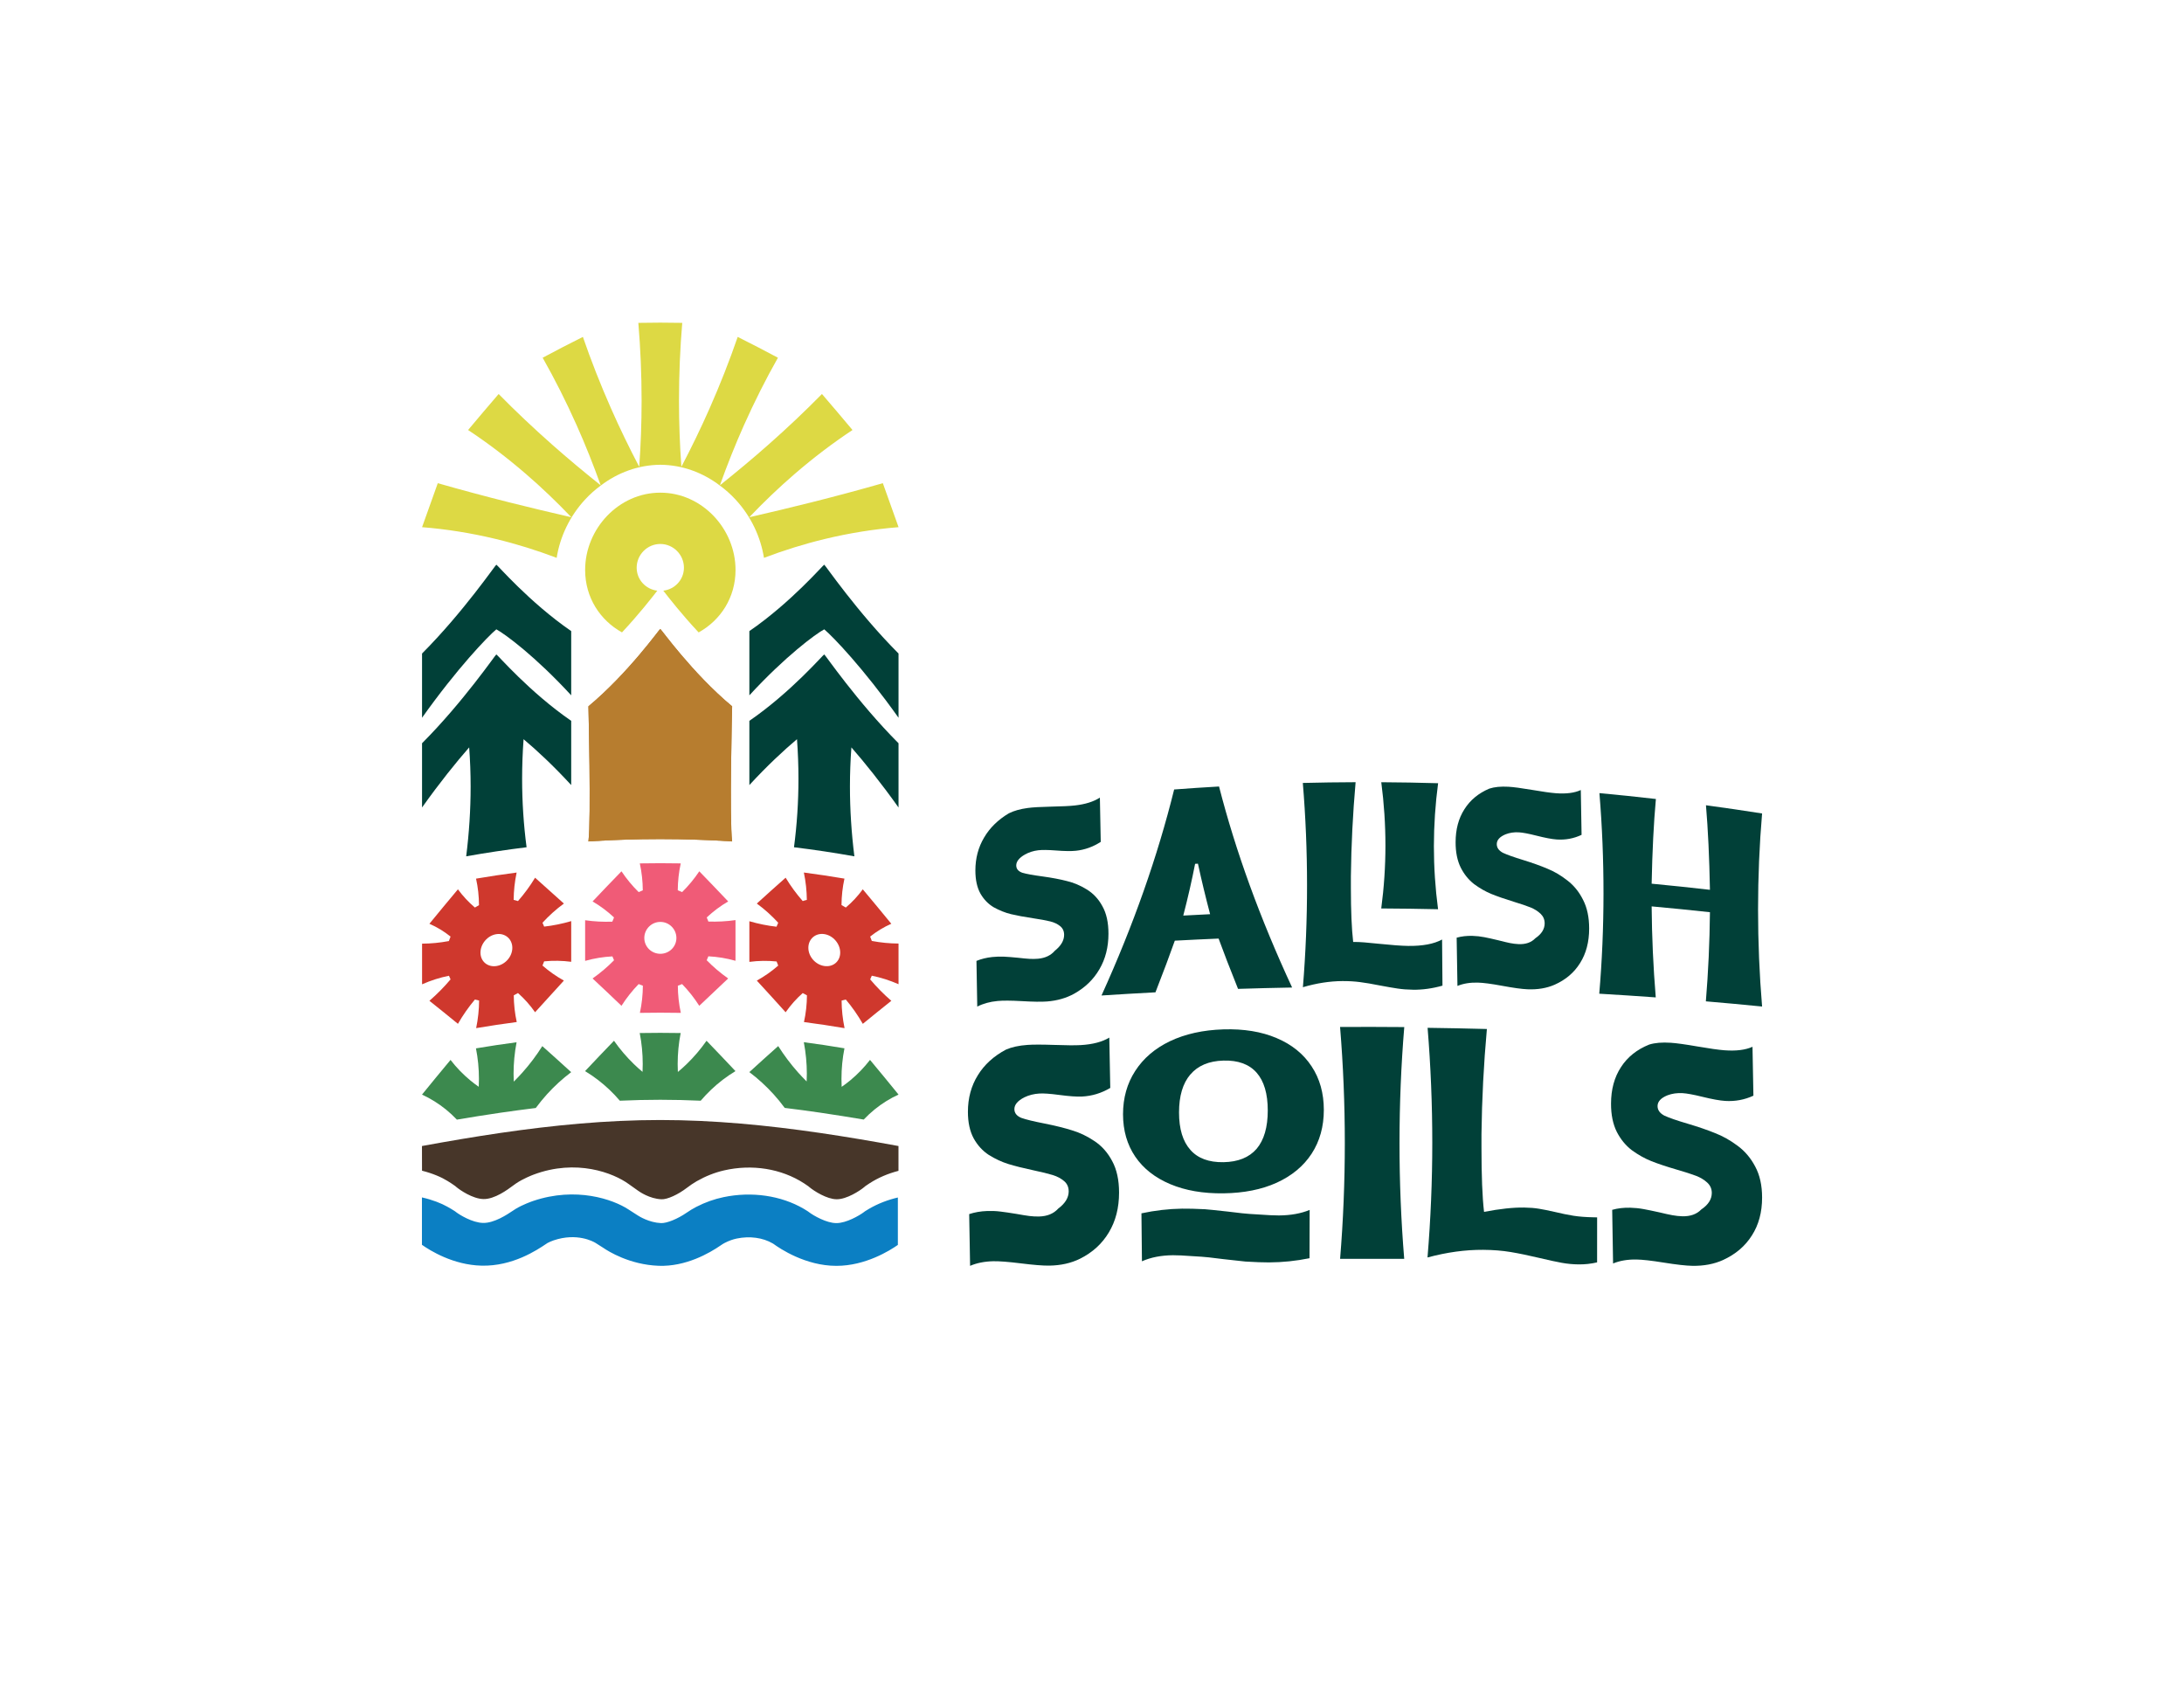 <svg viewBox="0 0 792 612" xmlns="http://www.w3.org/2000/svg" id="Layer_1"><defs><style>.cls-1{fill:#b77d2f;}.cls-2{fill:#0b7fc3;}.cls-3{fill:#ddd944;}.cls-4{fill:#014038;}.cls-5{fill:#473629;}.cls-6{fill:#3c894e;}.cls-7{fill:#cf382d;}.cls-8{fill:#f05b77;}</style></defs><path d="M266.72,348.36c0-4.91,0-9.83,0-14.74-3.27.47-6.55.64-9.83.53-.18-.51-.38-1.01-.6-1.49,2.36-2.21,4.95-4.16,7.78-5.8-3.49-3.69-6.99-7.33-10.48-10.93-1.83,2.74-3.91,5.25-6.23,7.54-.51-.25-1.04-.47-1.58-.67.03-3.26.38-6.51,1.08-9.74-4.95-.09-9.89-.09-14.84,0,.7,3.24,1.06,6.5,1.08,9.77-.51.19-1.01.4-1.5.64-2.32-2.29-4.4-4.8-6.23-7.54-3.5,3.6-6.99,7.24-10.48,10.93,2.83,1.65,5.42,3.59,7.78,5.8-.23.5-.43,1.01-.62,1.53-3.3.12-6.58-.05-9.86-.52,0,4.91,0,9.83,0,14.74,3.29-.93,6.59-1.46,9.89-1.63.18.48.37.95.59,1.4-2.36,2.41-4.95,4.61-7.78,6.61,3.49,3.26,6.99,6.56,10.48,9.91,1.83-2.87,3.91-5.5,6.23-7.88.5.22,1.01.42,1.53.6-.02,3.28-.38,6.56-1.08,9.84,4.95-.09,9.89-.09,14.84,0-.71-3.28-1.06-6.56-1.08-9.84.52-.18,1.04-.38,1.54-.6,2.32,2.38,4.4,5.01,6.23,7.88,3.5-3.35,6.99-6.65,10.48-9.91-2.83-2-5.42-4.2-7.78-6.61.22-.46.42-.94.6-1.43,3.29.17,6.57.7,9.84,1.63ZM245.29,340.1c0,3.19-2.61,5.74-5.82,5.74-3.22,0-5.82-2.55-5.82-5.74,0-3.19,2.61-5.83,5.82-5.82,3.22,0,5.82,2.63,5.82,5.83Z" class="cls-8"></path><path d="M325.84,356.86c0-4.91,0-9.83,0-14.74-3.22-.01-6.45-.33-9.69-.94-.18-.53-.38-1.06-.6-1.58,2.33-1.86,4.88-3.42,7.67-4.65-3.44-4.21-6.89-8.37-10.34-12.49-1.81,2.47-3.86,4.67-6.16,6.61-.51-.33-1.03-.62-1.56-.91.03-3.26.38-6.45,1.07-9.58-4.89-.83-9.8-1.56-14.72-2.21.7,3.35,1.05,6.66,1.08,9.93-.51.12-1.01.25-1.49.42-2.31-2.64-4.38-5.45-6.2-8.47-3.48,3.08-6.97,6.2-10.45,9.37,2.83,2.07,5.41,4.4,7.76,6.96-.23.46-.43.95-.62,1.44-3.28-.37-6.57-1.03-9.84-1.99,0,4.91,0,9.83,0,14.74,3.29-.44,6.58-.48,9.87-.15.18.5.37,1,.59,1.49-2.35,2.06-4.93,3.88-7.76,5.45,3.49,3.78,6.97,7.61,10.45,11.48,1.82-2.6,3.89-4.92,6.2-6.96.5.3,1.01.57,1.53.83-.02,3.28-.38,6.5-1.08,9.68,4.92.64,9.82,1.38,14.72,2.21-.7-3.38-1.05-6.71-1.07-10,.52-.1,1.03-.22,1.53-.37,2.3,2.73,4.35,5.67,6.16,8.81,3.45-2.83,6.9-5.61,10.34-8.35-2.79-2.42-5.34-5-7.67-7.77.22-.43.41-.88.59-1.34,3.24.66,6.48,1.68,9.69,3.09ZM304.69,345.4c0,3.19-2.58,5.35-5.77,4.87-3.19-.48-5.78-3.41-5.78-6.61,0-3.19,2.59-5.44,5.78-4.96,3.19.48,5.77,3.5,5.77,6.69Z" class="cls-7"></path><path d="M207.14,348.73c0-4.91,0-9.83,0-14.74-3.27.96-6.54,1.62-9.81,1.99-.18-.48-.38-.95-.6-1.4,2.35-2.57,4.93-4.89,7.76-6.96-3.49-3.17-6.97-6.29-10.45-9.37-1.82,3.02-3.89,5.83-6.2,8.47-.51-.17-1.03-.32-1.57-.44.03-3.26.38-6.57,1.08-9.9-4.92.64-9.82,1.38-14.72,2.21.7,3.14,1.05,6.34,1.07,9.61-.51.27-1,.56-1.48.87-2.3-1.95-4.35-4.14-6.16-6.61-3.45,4.12-6.9,8.28-10.34,12.49,2.79,1.23,5.34,2.78,7.67,4.65-.23.53-.43,1.08-.61,1.62-3.25.61-6.49.93-9.72.94,0,4.91,0,9.83,0,14.74,3.24-1.42,6.48-2.45,9.75-3.1.18.45.37.89.58,1.31-2.33,2.76-4.88,5.35-7.67,7.77,3.44,2.74,6.89,5.52,10.34,8.35,1.81-3.14,3.86-6.08,6.16-8.81.49.15,1,.27,1.52.37-.02,3.28-.38,6.62-1.07,10,4.89-.83,9.8-1.56,14.72-2.21-.7-3.17-1.05-6.4-1.08-9.68.52-.26,1.03-.53,1.53-.83,2.31,2.04,4.38,4.36,6.2,6.96,3.48-3.87,6.97-7.7,10.45-11.48-2.83-1.57-5.41-3.39-7.76-5.45.22-.5.42-1.01.6-1.52,3.28-.32,6.55-.27,9.82.16ZM185.79,343.67c0,3.19-2.59,6.13-5.78,6.61-3.19.48-5.77-1.68-5.77-4.87,0-3.19,2.58-6.21,5.77-6.69,3.19-.48,5.78,1.77,5.78,4.96Z" class="cls-7"></path><path d="M320.14,175.2c-8.35,2.4-16.98,4.7-25.86,6.94-7.46,1.88-14.99,3.67-22.57,5.41,5.26-5.52,10.75-10.77,16.48-15.71,6.8-5.86,13.79-11.18,20.96-15.92-3.69-4.41-7.38-8.76-11.08-13.06-6.1,6.21-12.56,12.31-19.37,18.33-5.72,5.06-11.61,9.96-17.64,14.78,2.64-7.37,5.54-14.66,8.74-21.83,3.79-8.47,7.89-16.62,12.31-24.43-4.86-2.6-9.72-5.12-14.59-7.55-3,8.69-6.39,17.31-10.18,25.89-3.18,7.21-6.61,14.27-10.25,21.21-.56-7.9-.86-15.86-.86-23.89,0-9.53.39-18.97,1.18-28.3,0,0,0,0,0,0-5.31-.11-10.62-.11-15.92,0,0,0,0,0,0,0,.78,9.33,1.18,18.77,1.18,28.3,0,8.02-.3,15.98-.86,23.89-3.64-6.94-7.07-14-10.25-21.21-3.79-8.59-7.18-17.21-10.18-25.89-4.87,2.43-9.73,4.94-14.59,7.55,4.42,7.81,8.53,15.96,12.31,24.43,3.21,7.17,6.1,14.46,8.74,21.83-6.03-4.81-11.92-9.72-17.64-14.78-6.81-6.02-13.27-12.12-19.37-18.33-3.7,4.3-7.39,8.66-11.08,13.06,7.17,4.74,14.16,10.06,20.96,15.92,5.73,4.94,11.21,10.19,16.48,15.71-7.58-1.74-15.11-3.53-22.57-5.41-8.88-2.24-17.5-4.54-25.86-6.94-1.9,5.3-3.8,10.62-5.7,15.95,8.89.71,17.78,2.13,26.65,4.26,7.54,1.81,14.92,4.12,22.16,6.86,1.2-7.55,4.65-15.05,10.38-21.22,1.75-1.88,3.63-3.55,5.62-5,0,0,0,0,0,0,6.1-4.64,13.54-7.46,21.59-7.53,8.05.06,15.49,2.88,21.59,7.53,0,0,0,0,0,0,1.98,1.45,3.87,3.12,5.62,5,5.73,6.17,9.17,13.67,10.38,21.22,7.25-2.74,14.63-5.05,22.16-6.86,8.87-2.13,17.76-3.55,26.65-4.26-1.9-5.33-3.79-10.65-5.7-15.95Z" class="cls-3"></path><path d="M225.55,229.31c6.16-6.58,10.81-12.56,12.81-15.13-4.22-.52-7.48-4.01-7.48-8.34,0-4.7,3.84-8.6,8.57-8.6,4.73,0,8.57,3.9,8.57,8.6,0,4.34-3.27,7.82-7.48,8.34,2,2.57,6.64,8.55,12.81,15.13,8.02-4.44,13.38-12.7,13.38-22.64,0-14.95-12.2-28.05-27.27-28.03-15.08-.02-27.28,13.08-27.27,28.03,0,9.94,5.37,18.2,13.38,22.64Z" class="cls-3"></path><path d="M179.99,204.75c0,.33,0,.33,0,0-.14-.15-11.98,17.22-26.94,32.21v23.29c12.77-17.97,23.8-29.43,26.94-32.06,3.14,1.69,14.18,9.83,27.15,23.93,0-7.76,0-15.52,0-23.29-15.2-10.46-27.01-24.27-27.15-24.08Z" class="cls-4"></path><path d="M179.99,237.29c0,.32,0,.33,0,0-.14-.15-11.98,17.22-26.94,32.21v23.29c6.39-8.99,12.34-16.36,17.09-21.79.35,4.7.53,9.43.53,14.21,0,8.34-.54,16.77-1.61,25.29,7.27-1.3,14.58-2.39,21.9-3.29-1.08-8.2-1.62-16.47-1.62-24.81,0-4.77.18-9.56.53-14.37,4.78,4.01,10.78,9.58,17.27,16.63,0-7.76,0-15.52,0-23.29-15.2-10.46-27.01-24.27-27.15-24.08Z" class="cls-4"></path><path d="M298.9,204.75c0,.33,0,.33,0,0-.14-.19-11.95,13.63-27.15,24.08v23.29c12.97-14.1,24.01-22.25,27.15-23.93,3.14,2.63,14.18,14.09,26.94,32.06v-23.29c-14.96-14.99-26.8-32.36-26.94-32.21Z" class="cls-4"></path><path d="M298.9,237.29c0,.33,0,.32,0,0-.14-.19-11.95,13.63-27.15,24.08v23.29c6.49-7.05,12.5-12.62,17.27-16.63.35,4.8.53,9.59.53,14.37,0,8.34-.54,16.6-1.62,24.81,7.32.89,14.62,1.99,21.9,3.29-1.07-8.53-1.61-16.96-1.61-25.29,0-4.77.18-9.51.53-14.21,4.75,5.44,10.7,12.81,17.09,21.79v-23.29c-14.96-14.99-26.8-32.36-26.94-32.21Z" class="cls-4"></path><path d="M239.44,228.05c0,.31,0,.31,0,0-.13-.16-11.53,15.95-26.06,28.06,0,0,1.03,40.95,0,48.99,17.35-1.13,34.77-1.13,52.12,0-1.03-8.03,0-48.99,0-48.99-14.53-12.11-25.93-28.23-26.06-28.06Z" class="cls-1"></path><path d="M239.44,228.05c0,.31,0,.31,0,0-.13-.16-11.53,15.95-26.06,28.06,0,0,1.03,40.95,0,48.99,17.35-1.13,34.77-1.13,52.12,0-1.03-8.03,0-48.99,0-48.99-14.53-12.11-25.93-28.23-26.06-28.06Z" class="cls-1"></path><path d="M254.1,399.11c1.21-1.42,2.49-2.77,3.83-4.04,2.68-2.54,5.6-4.77,8.78-6.69-3.49-3.71-6.99-7.38-10.49-11.01-2.15,3.07-4.56,5.9-7.24,8.49-1.01.98-2.07,1.92-3.16,2.83-.05-.96-.07-1.92-.07-2.88,0-3.76.36-7.51,1.09-11.24-4.95-.09-9.9-.09-14.85,0,.73,3.73,1.09,7.48,1.09,11.24,0,.95-.02,1.89-.07,2.84-1.07-.9-2.12-1.82-3.11-2.79-2.68-2.6-5.09-5.42-7.24-8.49-3.5,3.62-7,7.29-10.49,11.01,3.18,1.92,6.1,4.16,8.78,6.69,1.34,1.27,2.62,2.62,3.83,4.04,4.87-.22,9.78-.34,14.66-.34,4.88,0,9.79.12,14.66.34Z" class="cls-6"></path><path d="M194.3,401.74c1.29-1.73,2.64-3.4,4.07-4.98,2.67-2.94,5.59-5.61,8.76-8-3.49-3.19-6.98-6.34-10.47-9.44-2.14,3.39-4.54,6.58-7.21,9.57-1.01,1.13-2.06,2.23-3.14,3.3-.05-.95-.07-1.91-.07-2.87,0-3.76.36-7.56,1.09-11.4-4.92.65-9.83,1.38-14.73,2.21.72,3.62,1.08,7.32,1.08,11.08,0,.95-.02,1.9-.07,2.85-1.06-.74-2.1-1.51-3.08-2.33-2.65-2.2-5.03-4.66-7.15-7.41-3.45,4.14-6.9,8.33-10.34,12.57,3.13,1.45,6.01,3.25,8.65,5.38,1.4,1.14,2.73,2.37,3.99,3.7,4.92-.83,10.15-1.68,15.78-2.5,4.24-.62,8.54-1.19,12.83-1.72Z" class="cls-6"></path><path d="M313.2,405.96c1.26-1.32,2.59-2.56,3.99-3.7,2.64-2.14,5.52-3.94,8.65-5.38-3.44-4.24-6.88-8.43-10.34-12.57-2.12,2.75-4.51,5.22-7.15,7.41-1,.83-2.05,1.61-3.13,2.36-.05-.97-.07-1.93-.07-2.89,0-3.76.36-7.45,1.08-11.08-4.9-.83-9.81-1.57-14.73-2.21.72,3.84,1.09,7.64,1.09,11.4,0,.95-.02,1.89-.07,2.83-1.06-1.06-2.1-2.14-3.1-3.26-2.66-2.99-5.06-6.18-7.21-9.57-3.49,3.1-6.98,6.25-10.47,9.44,3.18,2.39,6.09,5.07,8.76,8,1.44,1.58,2.79,3.25,4.07,4.98,4.3.52,8.59,1.1,12.84,1.72,5.63.83,10.86,1.67,15.78,2.5Z" class="cls-6"></path><path d="M153.04,424.49c3.89.98,7.15,2.4,9.25,3.72.96.56,2.03,1.31,2.47,1.62l.39.28.36.31c1.26,1.07,5.88,4.26,9.79,4.35,4.07.1,8.84-3.46,10.64-4.8.5-.37.89-.66,1.18-.85,2.55-1.73,5.74-2.97,6.35-3.2,15.55-5.84,28.96-.63,34.52,3.41l3.41,2.42c.46.33,4.13,2.92,8.47,3.1,2.11.09,5.99-1.67,9.26-4.18,1.15-.89,2.29-1.65,3.46-2.33l.14-.08c3.14-1.79,6.43-3.09,9.79-3.87,10.23-2.36,20.82-.66,29.06,4.68.41.27.82.54,1.22.83l.36.25.33.28c1.69,1.42,6.39,4.41,9.9,4.41h.11c3.51,0,8.21-2.99,9.94-4.44l.33-.29.32-.22c.41-.29.81-.56,1.22-.82,3.2-2.07,6.81-3.58,10.51-4.53,0,0,0,1.13,0-9-9.39-1.72-18.87-3.34-28.42-4.74-19.1-2.79-38.48-4.69-57.98-4.69-19.5,0-38.88,1.9-57.98,4.69-9.55,1.4-19.03,3.02-28.42,4.74" class="cls-5"></path><path d="M153,451.35c2.89,2.05,11.35,7.35,21.67,7.57,11.25.26,20.07-5.66,23.39-7.89.21-.14.38-.26.48-.32.42-.26,1.54-.72,2.22-.96,8.48-2.87,14.4.44,15.15.89l2.91,1.85c1.73,1.19,9.47,6.08,20.01,6.48,9.8.37,18.38-4.53,22.64-7.48.48-.33.91-.6,1.27-.78l.14-.07c1.44-.74,2.88-1.26,4.29-1.55,4.7-.98,9.46-.33,13.05,1.77.1.06.2.12.29.18,2.27,1.66,11.58,7.95,22.74,7.95h.11c10.47,0,19.31-5.53,22.24-7.59v-17.19c-3.7.86-7.22,2.22-10.42,4.08-.41.24-.81.48-1.22.74l-.32.2-.33.26c-1.73,1.3-6.43,4-9.94,4h-.11c-3.51,0-8.21-2.69-9.9-3.97l-.33-.25-.36-.23c-.4-.26-.81-.51-1.22-.75-8.24-4.8-18.83-6.34-29.06-4.21-3.36.7-6.66,1.87-9.79,3.48l-.14.07c-1.17.61-2.31,1.29-3.46,2.09-3.27,2.26-7.15,3.84-9.26,3.77-4.34-.17-8.02-2.49-8.47-2.79l-3.4-2.18c-5.55-3.64-18.97-8.32-34.52-3.06-.61.21-3.8,1.33-6.35,2.88-.28.17-.68.43-1.18.77-1.8,1.21-6.57,4.41-10.64,4.32-3.91-.08-8.53-2.95-9.79-3.92l-.36-.28-.39-.25c-.44-.28-1.52-.95-2.47-1.46-2.11-1.18-5.27-2.47-9.16-3.34v17.18Z" class="cls-2"></path><path d="M385.89,338.96c0-1.33-.49-2.39-1.46-3.17-.97-.78-2.18-1.35-3.61-1.7-1.46-.36-3.51-.74-6.14-1.13-3.25-.49-5.94-.99-8.08-1.5-2.11-.52-4.18-1.35-6.23-2.48-1.98-1.17-3.58-2.82-4.81-4.94-1.23-2.19-1.85-4.99-1.85-8.42,0-4.4,1.05-8.37,3.15-11.91,2.07-3.54,5.07-6.48,8.99-8.81,1.81-.91,4.1-1.56,6.85-1.93,1.78-.24,4.6-.41,8.47-.49,3.9-.08,6.79-.21,8.67-.43,3.74-.43,6.74-1.36,9.02-2.85.1,5.35.2,10.71.31,16.06-2.83,1.82-5.83,2.89-9.02,3.22-1.72.18-4.17.14-7.36-.11-2.82-.22-4.92-.23-6.28-.07-1.75.21-3.36.72-4.82,1.53-2.11,1.22-3.16,2.54-3.16,3.96,0,1.25.73,2.14,2.19,2.66,1.52.45,3.97.89,7.35,1.34,3.47.48,6.41,1.04,8.82,1.67,2.47.59,4.86,1.59,7.17,3.02,2.37,1.43,4.28,3.46,5.71,6.1,1.47,2.6,2.2,5.93,2.2,9.97,0,4.85-1.08,9.14-3.26,12.86-2.14,3.72-5.21,6.69-9.21,8.92-2.86,1.58-6.12,2.51-9.8,2.8-2.05.16-5.12.11-9.21-.13-3.9-.22-6.8-.23-8.71-.05-2.79.26-5.25.94-7.39,2.03-.1-5.52-.2-11.04-.29-16.56,1.75-.72,3.66-1.19,5.74-1.41,1.43-.15,2.84-.19,4.23-.13,1.39.07,3.1.2,5.11.4,1.69.2,3.07.33,4.14.39,1.07.06,2.11.05,3.12-.04,2.6-.24,4.63-1.2,6.09-2.9,2.24-1.8,3.36-3.72,3.36-5.75Z" class="cls-4"></path><path d="M399.44,360.97c11.56-25.45,20.34-50.43,26.35-74.71,5.42-.41,10.85-.77,16.28-1.08,6.05,23.6,14.88,47.83,26.5,72.89-6.54.12-13.07.28-19.61.49-2.97-7.41-5.32-13.49-7.05-18.24-5.3.22-10.59.48-15.88.76-1.72,4.89-4.06,11.14-7.02,18.73-6.53.34-13.05.73-19.57,1.15ZM438.83,331.48c-1.63-6.18-3.11-12.29-4.41-18.32-.34.02-.68.04-1.03.06-1.14,5.83-2.56,12.09-4.29,18.76,3.24-.18,6.48-.34,9.73-.5Z" class="cls-4"></path><path d="M512.29,358.86c-1.89-.02-3.71-.16-5.45-.42-1.74-.26-3.91-.63-6.48-1.12-2.8-.56-5.2-.97-7.19-1.22-1.99-.26-4.11-.38-6.36-.37-4.6.03-9.37.77-14.33,2.22,1.01-12.34,1.51-24.7,1.5-37.06,0-12.33-.51-24.67-1.53-37,6.38-.16,12.76-.25,19.14-.27-1.01,11.45-1.58,22.83-1.71,34.14,0,1.4,0,2.79,0,4.19,0,8.27.28,14.81.83,19.6.28,0,.55,0,.83,0,1.57,0,4.27.2,8.12.62,4.86.5,8.53.78,11.01.81,5.22.06,9.31-.7,12.28-2.32.05,5.58.09,11.15.14,16.73-3.65,1.03-7.25,1.53-10.81,1.48ZM502.41,306.55c0-7.65-.51-15.29-1.51-22.92,6.87.04,13.74.16,20.61.36-1.01,7.58-1.52,15.19-1.53,22.83,0,7.61.5,15.23,1.51,22.86-6.86-.15-13.73-.25-20.6-.28,1.01-7.61,1.52-15.23,1.52-22.85Z" class="cls-4"></path><path d="M560.15,334.79c0-1.36-.49-2.51-1.46-3.45-.98-.94-2.18-1.7-3.61-2.29-1.47-.59-3.52-1.29-6.16-2.09-3.26-1.01-5.96-1.94-8.11-2.82-2.12-.87-4.2-2.07-6.26-3.58-1.99-1.55-3.6-3.54-4.84-5.99-1.24-2.51-1.86-5.58-1.85-9.19,0-4.64,1.06-8.63,3.19-11.95,2.09-3.32,5.11-5.83,9.06-7.49,1.83-.6,4.13-.82,6.9-.67,1.79.1,4.63.47,8.51,1.13,3.91.67,6.81,1.08,8.7,1.22,3.75.28,6.76-.1,9.04-1.16.09,5.42.19,10.83.28,16.25-2.83,1.34-5.85,1.9-9.04,1.68-1.73-.12-4.19-.59-7.38-1.4-2.83-.72-4.94-1.11-6.31-1.19-1.76-.1-3.37.14-4.84.72-2.12.89-3.18,2.07-3.18,3.55,0,1.3.73,2.35,2.2,3.14,1.53.72,3.99,1.6,7.38,2.63,3.49,1.08,6.43,2.14,8.84,3.17,2.47,1,4.87,2.42,7.18,4.24,2.38,1.82,4.28,4.18,5.71,7.06,1.46,2.85,2.19,6.3,2.19,10.36,0,4.88-1.1,9.04-3.28,12.51-2.15,3.47-5.23,6.09-9.24,7.87-2.87,1.26-6.14,1.81-9.82,1.66-2.05-.08-5.13-.51-9.24-1.27-3.91-.72-6.83-1.1-8.75-1.15-2.8-.08-5.28.32-7.43,1.2-.1-5.83-.19-11.66-.29-17.49,1.76-.5,3.68-.72,5.77-.66,1.43.04,2.85.2,4.25.47,1.4.27,3.11.65,5.13,1.14,1.69.44,3.08.77,4.15.99,1.08.22,2.12.34,3.13.39,2.61.11,4.64-.59,6.11-2.13,2.25-1.53,3.37-3.32,3.38-5.4Z" class="cls-4"></path><path d="M618.61,363.08c.88-10.7,1.37-21.46,1.48-32.32-7.04-.77-14.09-1.47-21.14-2.11.09,11.02.58,22.03,1.49,33-6.83-.5-13.66-.94-20.49-1.34,1.02-11.94,1.53-24.02,1.54-36.25.01-12.23-.48-24.38-1.48-36.48,6.83.63,13.66,1.34,20.48,2.13-.79,8.64-1.3,18.88-1.54,30.71,7.05.67,14.1,1.41,21.14,2.22-.22-11.72-.7-21.93-1.44-30.66,6.79.92,13.58,1.91,20.35,2.98-.97,11.4-1.46,23.02-1.46,34.81,0,11.8.49,23.54,1.46,35.19-6.79-.68-13.59-1.3-20.39-1.88Z" class="cls-4"></path><path d="M387.54,431.94c0-1.51-.55-2.75-1.66-3.69-1.11-.95-2.47-1.67-4.09-2.18-1.66-.5-3.98-1.08-6.97-1.71-3.69-.79-6.74-1.55-9.18-2.3-2.4-.75-4.75-1.85-7.07-3.29-2.25-1.48-4.07-3.47-5.47-5.98-1.4-2.58-2.1-5.8-2.1-9.67,0-4.98,1.2-9.38,3.59-13.23,2.35-3.84,5.76-6.95,10.21-9.31,2.06-.9,4.66-1.48,7.79-1.7,2.02-.15,5.23-.15,9.61,0,4.42.16,7.7.19,9.84.06,4.24-.26,7.65-1.15,10.23-2.71.12,6.08.23,12.17.35,18.25-3.21,1.9-6.62,2.94-10.23,3.12-1.96.1-4.74-.11-8.35-.59-3.21-.43-5.58-.59-7.13-.5-1.99.12-3.81.58-5.47,1.39-2.39,1.23-3.59,2.65-3.59,4.26,0,1.42.83,2.47,2.49,3.17,1.73.62,4.51,1.29,8.35,2.04,3.94.78,7.28,1.61,10.01,2.47,2.8.82,5.51,2.12,8.13,3.88,2.69,1.76,4.85,4.19,6.48,7.27,1.66,3.04,2.5,6.86,2.5,11.45,0,5.51-1.23,10.32-3.69,14.41-2.43,4.09-5.91,7.28-10.45,9.55-3.24,1.61-6.95,2.44-11.12,2.51-2.32.04-5.81-.25-10.46-.83-4.43-.55-7.73-.8-9.9-.76-3.17.07-5.97.63-8.4,1.67-.11-6.26-.22-12.51-.33-18.76,1.99-.66,4.16-1.04,6.52-1.12,1.62-.06,3.22,0,4.81.2,1.58.19,3.52.47,5.8.85,1.92.35,3.48.6,4.7.76,1.22.15,2.4.21,3.54.18,2.95-.08,5.25-1.03,6.91-2.86,2.54-1.89,3.81-3.99,3.81-6.3Z" class="cls-4"></path><path d="M462.94,376.4c5.51,2.32,9.74,5.74,12.69,10.24,2.96,4.46,4.43,9.73,4.44,15.78,0,6.06-1.47,11.36-4.43,15.91-2.95,4.51-7.18,8.01-12.68,10.52-5.46,2.47-11.89,3.74-19.27,3.84-7.38.1-13.82-1.01-19.32-3.33-5.5-2.32-9.73-5.63-12.68-9.96-2.96-4.36-4.43-9.48-4.44-15.37,0-5.93,1.47-11.16,4.41-15.7,2.95-4.58,7.15-8.18,12.61-10.8,5.5-2.61,11.96-4.06,19.38-4.29,7.39-.23,13.82.83,19.28,3.15ZM437.17,438.48c.96.06,3.65.34,8.08.83,4.32.53,6.94.82,7.86.85.7.03,1.79.1,3.27.2,3.29.24,5.76.36,7.42.35,4.24-.03,7.95-.69,11.13-2-.02,5.84-.03,11.68-.05,17.51-4.87.99-9.78,1.5-14.72,1.52-2.14,0-4.98-.09-8.52-.31-.92-.07-3.6-.37-8.03-.88-4.32-.55-6.94-.84-7.86-.87-.7-.03-1.77-.1-3.21-.2-3.17-.24-5.57-.35-7.2-.34-4.32.04-8.06.78-11.23,2.2-.06-5.8-.12-11.59-.18-17.39,4.87-1.05,9.78-1.62,14.72-1.7,2.14-.03,4.98.04,8.53.22ZM431.65,389.61c-2.73,3.22-4.09,7.8-4.09,13.75,0,5.98,1.37,10.5,4.11,13.57,2.7,3.07,6.7,4.56,12.02,4.47,5.28-.09,9.28-1.7,12.01-4.85,2.69-3.19,4.04-7.83,4.04-13.9,0-6.08-1.35-10.65-4.05-13.71-2.7-3.06-6.71-4.53-12.02-4.38-5.28.14-9.29,1.85-12.01,5.06Z" class="cls-4"></path><path d="M487.68,414.4c0-14.15-.58-28.16-1.72-42.03,7.76-.04,15.52-.03,23.28.04-1.15,13.86-1.72,27.87-1.73,42.01,0,14.14.57,28.16,1.71,42.03-7.75-.02-15.5-.02-23.25,0,1.14-13.87,1.71-27.89,1.71-42.04Z" class="cls-4"></path><path d="M579.16,457.73c-2.18.51-4.43.76-6.75.73-2.03-.02-4.06-.21-6.09-.58-2.03-.37-4.63-.93-7.8-1.69-4.06-.96-7.62-1.7-10.68-2.21-3.06-.51-6.4-.78-10.02-.8-6.42-.04-13.14.88-20.15,2.77,1.15-13.85,1.73-27.72,1.73-41.62,0-13.85-.56-27.73-1.7-41.65,7.17.1,14.34.24,21.5.43-1.15,12.76-1.81,25.47-1.96,38.11,0,1.6,0,3.19,0,4.79,0,10.23.3,18.04.93,23.41,5.72-1.11,10.57-1.63,14.56-1.57,1.99.03,3.77.17,5.34.43,1.57.26,3.44.63,5.62,1.13,2.58.62,4.9,1.09,6.94,1.42,2.05.32,4.51.51,7.39.56.39,0,.78.01,1.16.02,0,5.44,0,10.89-.01,16.33Z" class="cls-4"></path><path d="M620.76,432.56c0-1.5-.55-2.75-1.66-3.77-1.1-1.02-2.47-1.84-4.09-2.46-1.66-.63-3.98-1.37-6.97-2.24-3.69-1.08-6.75-2.1-9.18-3.06-2.4-.96-4.76-2.28-7.08-3.96-2.25-1.72-4.07-3.94-5.47-6.66-1.4-2.8-2.1-6.21-2.09-10.23,0-5.16,1.21-9.59,3.61-13.25,2.36-3.66,5.78-6.4,10.24-8.18,2.07-.64,4.66-.86,7.8-.65,2.03.13,5.23.57,9.61,1.33,4.42.76,7.7,1.23,9.83,1.39,4.23.32,7.64-.1,10.21-1.26.11,5.91.22,11.82.33,17.73-3.2,1.48-6.61,2.12-10.22,1.9-1.95-.12-4.73-.62-8.34-1.51-3.2-.79-5.58-1.22-7.13-1.31-1.99-.11-3.81.15-5.47.78-2.4.97-3.6,2.28-3.6,3.91,0,1.44.83,2.6,2.49,3.47,1.73.8,4.51,1.76,8.35,2.89,3.94,1.17,7.28,2.32,10,3.43,2.8,1.08,5.5,2.6,8.12,4.55,2.69,1.96,4.84,4.5,6.46,7.6,1.66,3.07,2.49,6.82,2.49,11.24,0,5.31-1.23,9.88-3.7,13.73-2.43,3.86-5.92,6.82-10.45,8.9-3.25,1.47-6.95,2.18-11.12,2.11-2.32-.04-5.81-.43-10.46-1.18-4.43-.71-7.73-1.08-9.9-1.11-3.17-.04-5.98.43-8.41,1.44-.11-6.48-.21-12.96-.32-19.45,1.99-.57,4.17-.82,6.53-.77,1.62.04,3.23.2,4.81.49,1.59.29,3.52.69,5.81,1.2,1.92.47,3.48.81,4.7,1.03,1.22.22,2.4.35,3.54.38,2.95.08,5.25-.74,6.91-2.46,2.55-1.72,3.82-3.72,3.82-6Z" class="cls-4"></path></svg>